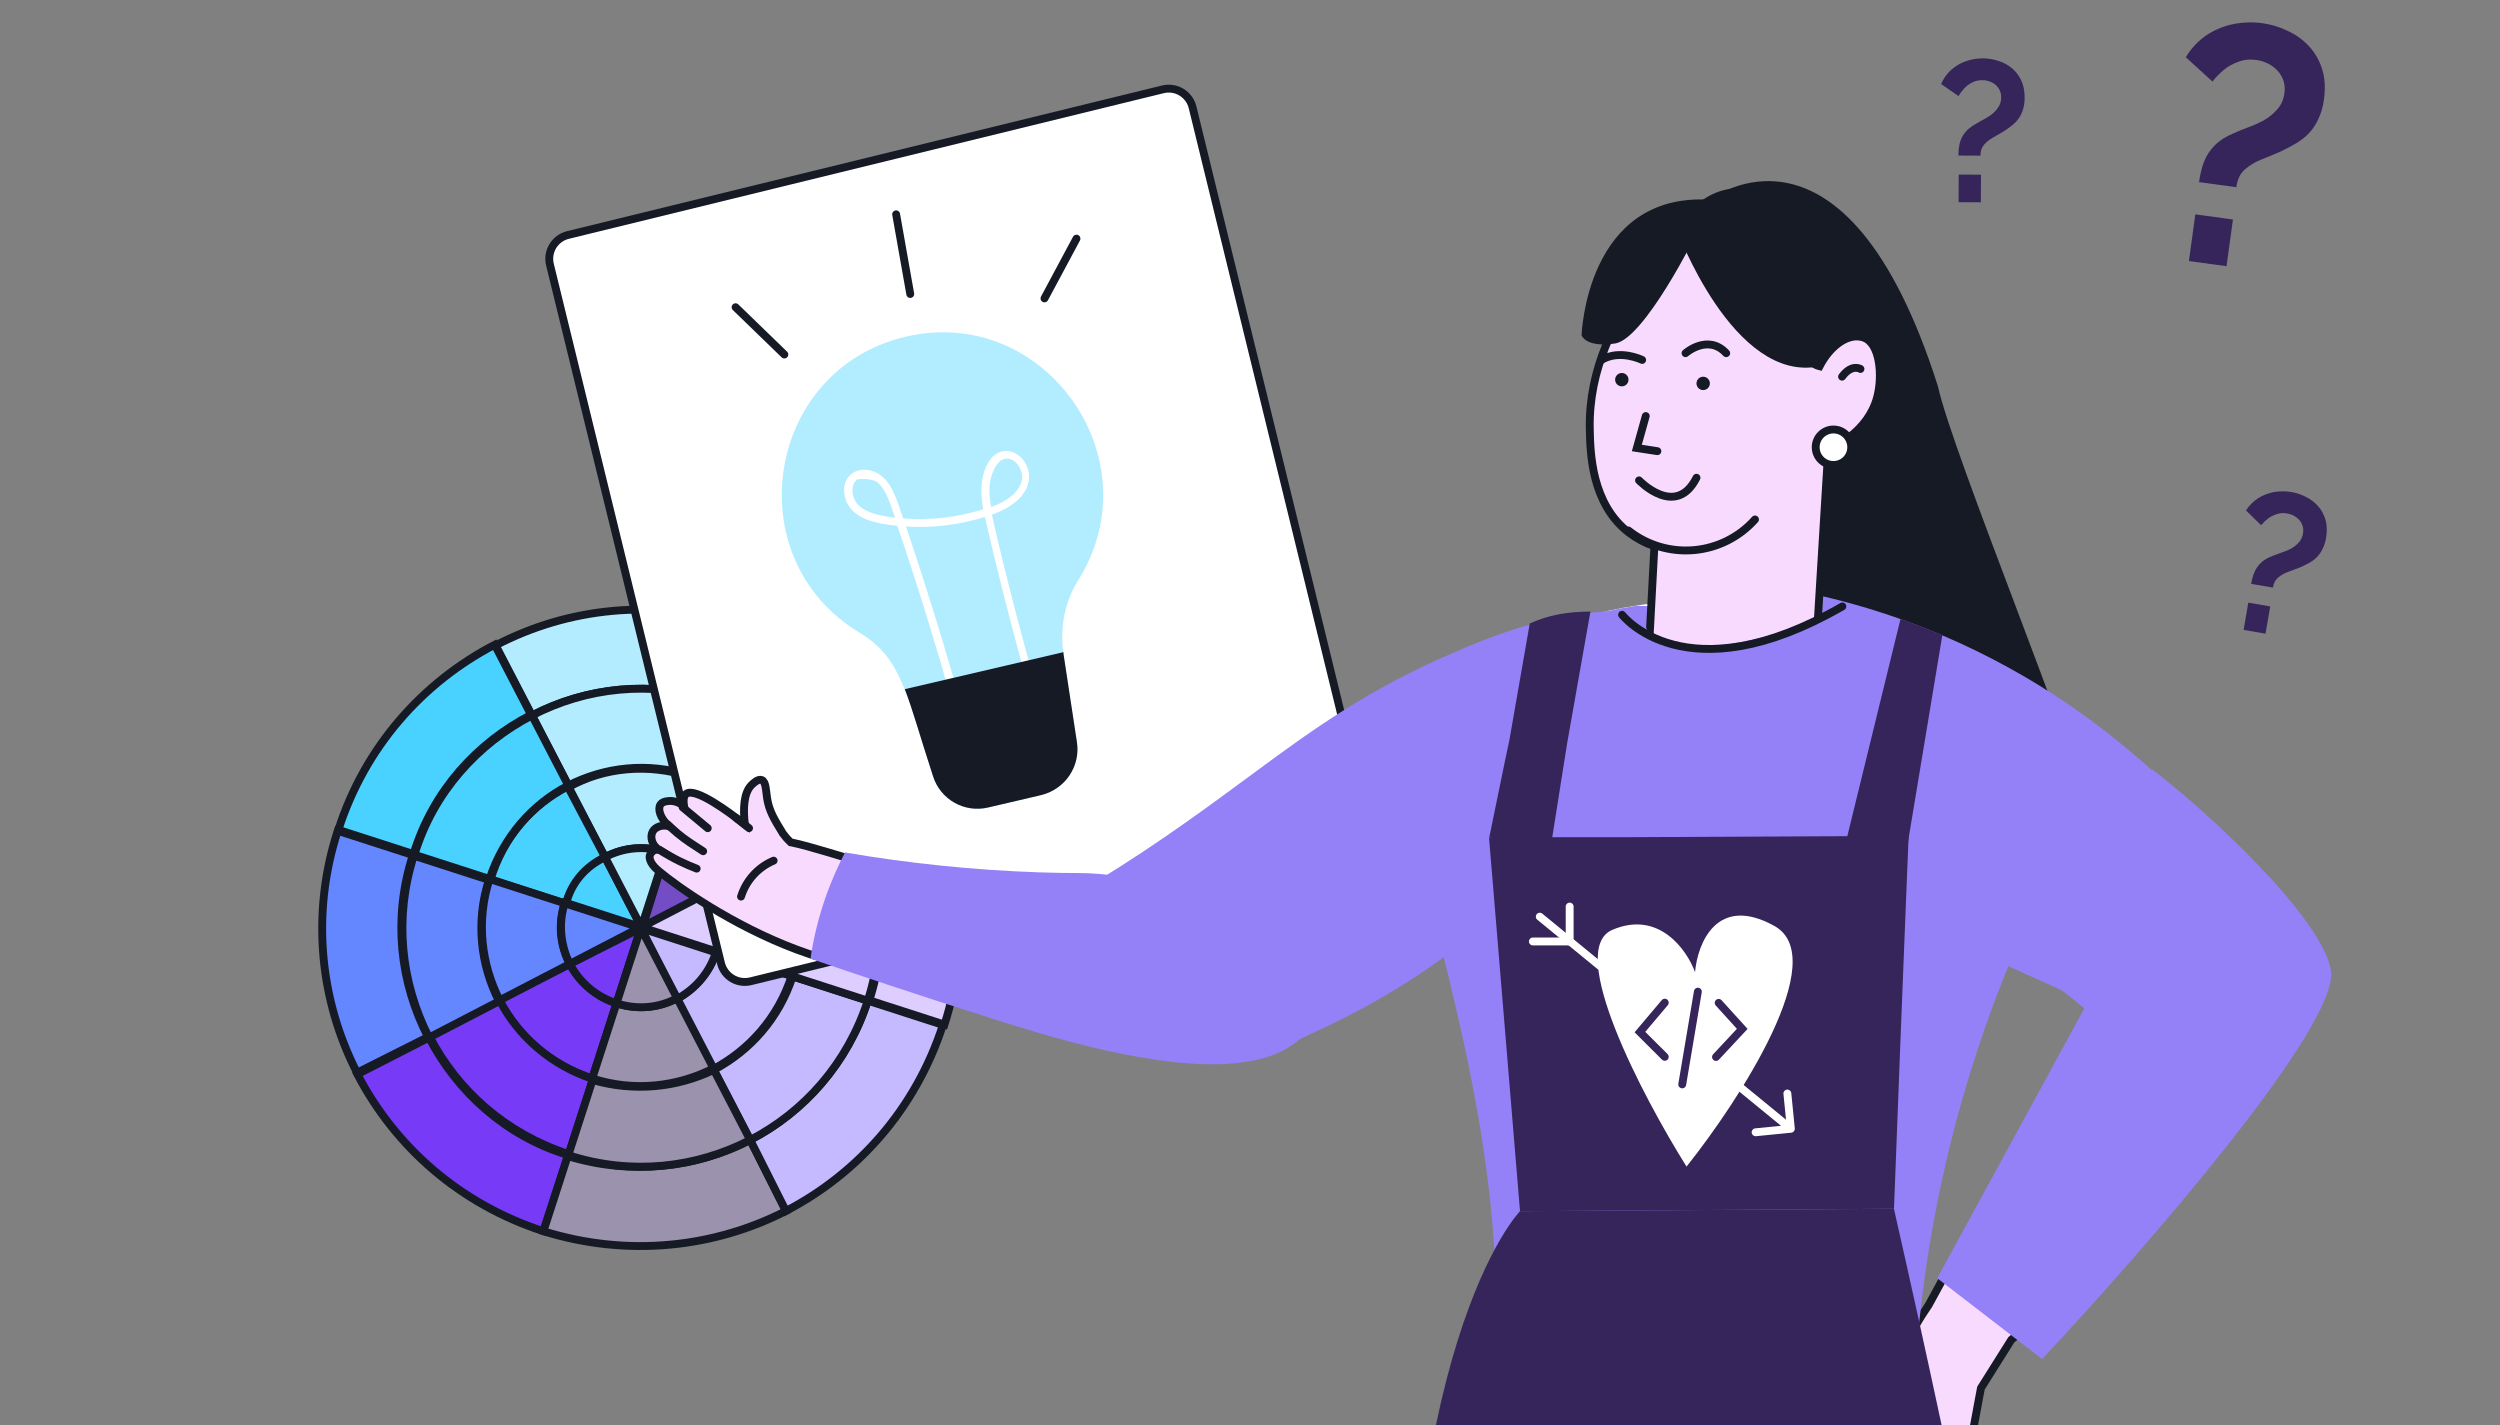<?xml version="1.0" encoding="UTF-8"?> <svg xmlns="http://www.w3.org/2000/svg" width="635" height="362" viewBox="0 0 635 362" fill="none"><rect x="0" y="0" width="635" height="362" fill="#808080" stroke="none"/><g clip-path="url(#clip0_977_4865)"><path d="M85.786 211.018L104.871 217.185C99.68 233.169 101.616 249.667 108.726 263.39L90.686 272.47C81.367 254.276 78.865 232.33 85.786 211.018Z" fill="#6486FF" stroke="#161A25" stroke-width="2" stroke-miterlimit="10" stroke-linecap="round"></path><path d="M108.968 263.542C116.078 277.265 128.447 288.606 144.346 293.403L138.024 312.728C116.712 305.807 100.334 291.211 90.774 272.862L108.968 263.542Z" fill="#773BF8" stroke="#161A25" stroke-width="2" stroke-miterlimit="10" stroke-linecap="round"></path><path d="M190.55 289.549L199.63 307.589C181.436 316.909 159.49 319.41 138.023 312.729L144.191 293.644C160.329 298.595 176.827 296.659 190.55 289.549Z" fill="#9B92AD" stroke="#161A25" stroke-width="2" stroke-miterlimit="10" stroke-linecap="round"></path><path d="M220.415 254.167L239.5 260.334C232.579 281.646 217.983 298.025 199.634 307.584L190.554 289.544C204.277 282.434 215.378 269.911 220.415 254.167Z" fill="#C5B9FF" stroke="#161A25" stroke-width="2" stroke-miterlimit="10" stroke-linecap="round"></path><path d="M234.75 198.647C244.31 216.995 246.657 239.181 239.89 260.254L220.805 254.086C225.996 238.102 224.06 221.604 216.95 207.881L234.75 198.647Z" fill="#DECEFF" stroke="#161A25" stroke-width="2" stroke-miterlimit="10" stroke-linecap="round"></path><path d="M187.5 158.78C208.813 165.701 225.191 180.298 234.597 198.886L216.796 208.12C209.687 194.397 197.317 183.056 181.419 178.259L187.5 158.78Z" fill="#744CC6" stroke="#161A25" stroke-width="2" stroke-miterlimit="10" stroke-linecap="round"></path><path d="M187.498 158.783L181.33 177.868C165.346 172.677 148.848 174.613 135.125 181.723L125.891 163.923C144.239 154.363 166.185 151.862 187.498 158.783Z" fill="#B3ECFF" stroke="#161A25" stroke-width="2" stroke-miterlimit="10" stroke-linecap="round"></path><path d="M125.655 163.763L134.89 181.563C121.167 188.673 109.98 200.803 105.029 216.941L85.943 210.774C92.71 189.701 107.307 173.323 125.655 163.763Z" fill="#49D1FF" stroke="#161A25" stroke-width="2" stroke-miterlimit="10" stroke-linecap="round"></path><path d="M144.724 244.832C147.174 249.458 151.268 253.107 156.596 254.838L150.429 273.923C139.773 270.462 131.584 263.164 126.684 253.913L144.724 244.832Z" fill="#773BF8" stroke="#161A25" stroke-width="2" stroke-miterlimit="10" stroke-linecap="round"></path><path d="M126.921 254.072C131.581 263.169 140.01 270.621 150.666 274.082L144.498 293.167C128.514 287.976 116.231 277.029 109.121 263.306L126.921 254.072Z" fill="#773BF8" stroke="#161A25" stroke-width="2" stroke-miterlimit="10" stroke-linecap="round"></path><path d="M182.002 241.68L201.087 247.847C197.626 258.504 190.328 266.693 181.077 271.593L171.842 253.792C176.622 251.103 180.271 247.008 182.002 241.68Z" fill="#C5B9FF" stroke="#161A25" stroke-width="2" stroke-miterlimit="10" stroke-linecap="round"></path><path d="M201.328 248.001L220.413 254.168C215.222 270.153 204.275 282.436 190.552 289.546L181.318 271.746C190.569 266.846 197.867 258.657 201.328 248.001Z" fill="#C5B9FF" stroke="#161A25" stroke-width="2" stroke-miterlimit="10" stroke-linecap="round"></path><path d="M175.011 197.191L169.083 216.431C163.755 214.7 158.307 215.266 153.682 217.716L144.447 199.915C153.459 194.861 164.595 193.885 175.011 197.191Z" fill="#B3ECFF" stroke="#161A25" stroke-width="2" stroke-miterlimit="10" stroke-linecap="round"></path><path d="M181.33 177.868L175.163 196.953C164.507 193.492 153.456 194.863 144.359 199.523L135.125 181.723C148.848 174.613 165.346 172.677 181.33 177.868Z" fill="#B3ECFF" stroke="#161A25" stroke-width="2" stroke-miterlimit="10" stroke-linecap="round"></path><path d="M144.209 199.759L153.683 217.713C149.058 220.163 145.408 224.257 143.678 229.585L124.593 223.418C127.814 212.608 135.112 204.419 144.209 199.759Z" fill="#49D1FF" stroke="#161A25" stroke-width="2" stroke-miterlimit="10" stroke-linecap="round"></path><path d="M135.127 181.72L144.361 199.52C135.264 204.18 127.812 212.609 124.351 223.265L105.266 217.098C110.063 201.199 121.404 188.83 135.127 181.72Z" fill="#49D1FF" stroke="#161A25" stroke-width="2" stroke-miterlimit="10" stroke-linecap="round"></path><path d="M162.763 235.754L156.595 254.839C151.267 253.109 147.173 249.459 144.723 244.834L162.763 235.754Z" fill="#773BF8" stroke="#161A25" stroke-width="2" stroke-miterlimit="10" stroke-linecap="round"></path><path d="M162.763 235.752L181.848 241.92C180.117 247.248 176.468 251.342 171.843 253.792L162.763 235.752Z" fill="#C5B9FF" stroke="#161A25" stroke-width="2" stroke-miterlimit="10" stroke-linecap="round"></path><path d="M153.683 217.711L162.918 235.512L143.833 229.344C145.169 224.102 148.818 220.007 153.683 217.711Z" fill="#49D1FF" stroke="#161A25" stroke-width="2" stroke-miterlimit="10" stroke-linecap="round"></path><path d="M105.11 217.339L124.195 223.507C120.735 234.163 122.105 245.213 126.765 254.31L108.965 263.544C101.77 249.428 100.074 233.084 105.11 217.339Z" fill="#6486FF" stroke="#161A25" stroke-width="2" stroke-miterlimit="10" stroke-linecap="round"></path><path d="M124.349 223.266L143.434 229.433C141.704 234.761 142.269 240.209 144.719 244.835L126.919 254.069C122.259 244.972 120.889 233.922 124.349 223.266Z" fill="#6486FF" stroke="#161A25" stroke-width="2" stroke-miterlimit="10" stroke-linecap="round"></path><path d="M181.331 177.866C197.315 183.057 209.599 194.004 216.709 207.727L198.909 216.961C194.249 207.864 185.82 200.412 175.163 196.951L181.331 177.866Z" fill="#744CC6" stroke="#161A25" stroke-width="2" stroke-miterlimit="10" stroke-linecap="round"></path><path d="M175.009 197.19C185.665 200.65 193.855 207.949 198.754 217.2L180.954 226.434C178.504 221.809 174.41 218.159 169.082 216.429L175.009 197.19Z" fill="#744CC6" stroke="#161A25" stroke-width="2" stroke-miterlimit="10" stroke-linecap="round"></path><path d="M169.083 216.431C174.411 218.161 178.505 221.81 180.955 226.436L163.155 235.67L169.083 216.431Z" fill="#744CC6" stroke="#161A25" stroke-width="2" stroke-miterlimit="10" stroke-linecap="round"></path><path d="M216.553 207.969C223.663 221.692 225.599 238.19 220.408 254.174L201.323 248.007C204.784 237.351 203.413 226.3 198.753 217.203L216.553 207.969Z" fill="#DECEFF" stroke="#161A25" stroke-width="2" stroke-miterlimit="10" stroke-linecap="round"></path><path d="M198.756 217.199C203.416 226.296 204.787 237.346 201.326 248.002L182.241 241.835C183.971 236.506 183.406 231.058 180.956 226.433L198.756 217.199Z" fill="#DECEFF" stroke="#161A25" stroke-width="2" stroke-miterlimit="10" stroke-linecap="round"></path><path d="M180.714 226.281C183.164 230.906 183.729 236.354 181.999 241.682L162.914 235.515L180.714 226.281Z" fill="#DECEFF" stroke="#161A25" stroke-width="2" stroke-miterlimit="10" stroke-linecap="round"></path><path d="M143.436 229.433L162.521 235.6L144.721 244.835C142.511 240.363 141.706 234.761 143.436 229.433Z" fill="#6486FF" stroke="#161A25" stroke-width="2" stroke-miterlimit="10" stroke-linecap="round"></path><path d="M181.315 271.749L190.549 289.55C176.827 296.659 160.328 298.595 144.344 293.405L150.512 274.319C161.082 277.386 171.978 276.255 181.315 271.749Z" fill="#9B92AD" stroke="#161A25" stroke-width="2" stroke-miterlimit="10" stroke-linecap="round"></path><path d="M171.994 253.555L181.228 271.355C172.131 276.015 161.081 277.385 150.425 273.925L156.592 254.84C161.92 256.57 167.368 256.004 171.994 253.555Z" fill="#9B92AD" stroke="#161A25" stroke-width="2" stroke-miterlimit="10" stroke-linecap="round"></path><path d="M162.76 235.755L171.994 253.555C167.368 256.005 161.921 256.57 156.592 254.84L162.76 235.755Z" fill="#9B92AD" stroke="#161A25" stroke-width="2" stroke-miterlimit="10" stroke-linecap="round"></path><path d="M169.081 216.43L162.914 235.515L153.68 217.715C158.305 215.265 163.753 214.7 169.081 216.43Z" fill="#B2ECFF" stroke="#161A25" stroke-width="2" stroke-miterlimit="10" stroke-linecap="round"></path><path d="M144.261 59.687L295.38 22.691C298.722 21.872 302.095 23.919 302.914 27.261L346.356 204.712C347.174 208.055 345.128 211.428 341.786 212.246L190.667 249.242C187.325 250.06 183.952 248.014 183.133 244.671L139.691 67.221C138.872 63.878 140.919 60.505 144.261 59.687Z" fill="white" stroke="#161A25" stroke-width="2"></path><path d="M229.841 85.568C265.241 77.097 293.271 116.506 273.848 147.406C270.385 152.951 269.16 159.593 270.136 166.167L273.533 188.465C274.498 194.651 270.524 200.471 264.475 201.952L251.085 205.084C245.036 206.565 238.838 203.13 236.97 197.101C229.966 175.562 228.931 167.047 218.235 160.643C187.066 141.79 194.44 94.039 229.841 85.568Z" fill="#B2ECFF"></path><path d="M261.613 175.882C256.544 158.298 251.8 138.631 250.153 131.301C243.731 133.312 236.885 134.17 230.129 133.73C234.971 148.085 239.566 162.835 243.634 177.342L241.707 177.92C237.497 163.028 232.898 148.148 227.919 133.539C223.758 133.15 218.938 132.392 216.253 129.366C214.915 127.983 214.334 125.929 214.405 123.985C214.9 118.919 220.702 117.834 224.439 121.345C226.841 123.602 227.857 127.196 229.419 131.68C236.308 132.245 243.154 131.387 249.706 129.372C249.074 125.636 248.965 122.014 250.417 118.602C255.765 106.783 271.32 123.786 251.951 130.728C253.163 136.518 258.051 156.697 263.415 175.438L261.613 175.882ZM252.388 119.448C251.045 122.209 251.143 125.443 251.763 128.791C255.994 127.236 258.397 125.22 259.359 122.73C260.914 118.409 255.176 113.017 252.388 119.448ZM217.711 121.811C215.936 123.16 216.289 126.257 217.769 128.025C219.915 130.419 223.955 131.072 227.338 131.485C226.063 127.899 225.188 124.688 223.186 122.808C221.844 121.295 217.966 121.674 217.711 121.811Z" fill="white"></path><path d="M270.122 165.647C270.126 165.777 270.134 166.035 270.138 166.165L273.534 188.463C274.499 194.648 270.526 200.469 264.476 201.95L251.086 205.081C245.037 206.563 238.839 203.128 236.972 197.099C233.829 187.484 231.934 180.549 229.822 175.046L270.122 165.647Z" fill="#161A25"></path><path d="M227.616 54.435L231.204 74.679" stroke="#161A25" stroke-width="2" stroke-miterlimit="10" stroke-linecap="round"></path><path d="M273.426 60.612L265.297 75.794" stroke="#161A25" stroke-width="2" stroke-miterlimit="10" stroke-linecap="round"></path><path d="M186.835 78.033L199.229 90.047" stroke="#161A25" stroke-width="2" stroke-miterlimit="10" stroke-linecap="round"></path><path d="M434.309 50.72C434.309 50.72 468.68 23.898 492.233 98.132C495.97 115.136 527.505 191.566 531.242 208.577L435.822 163.082L434.309 50.72Z" fill="#161A25"></path><path d="M586.294 249.928C586.668 277.226 522.914 330.478 510.88 340.292L503.163 352.57C503.163 352.57 499.335 372.59 498.672 378.421C498.009 384.252 486.888 369.465 482.413 356.777C479.508 348.614 485.375 337.997 489.887 331.457C504.294 304.713 520.288 277.745 537.871 250.554C534.031 249.359 530.304 248.128 526.847 246.934C515.514 243.025 507.106 239.545 507.106 239.545L448.826 209.812L438.438 204.513L448.826 178.186L459.673 150.702C459.673 150.702 506.452 164.052 548.765 201.024C558.319 209.341 567.108 218.495 575.027 228.378L575.298 228.714C582.09 237.269 585.406 243.538 586.135 248.016C586.135 248.305 586.21 248.594 586.238 248.893C586.266 249.191 586.238 249.313 586.238 249.527C586.238 249.742 586.294 249.788 586.294 249.928Z" fill="#F9DAFF" stroke="#161A25" stroke-width="2" stroke-miterlimit="10" stroke-linecap="round"></path><path d="M549.578 198.375L526.856 246.887L524.474 251.878L448.799 217.826V178.186L459.646 150.702C467.461 152.382 475.159 154.564 482.694 157.232C484.562 157.904 486.534 158.622 488.477 159.387C490.121 160.031 491.728 160.693 493.316 161.365C499.079 163.818 504.714 166.562 510.199 169.584C511.644 170.38 513.057 171.183 514.44 171.991C523.749 177.456 532.578 183.698 540.833 190.65C542.113 191.723 543.337 192.786 544.57 193.831C546.336 195.352 548.008 196.891 549.578 198.375Z" fill="#9581F7"></path><path d="M432.104 152.614L431.908 154.406L420.855 254.649C388.947 251.473 358.524 239.61 332.904 220.355C335.517 218.531 337.999 216.526 340.331 214.356C342.246 212.586 344.068 210.718 345.787 208.758C350.398 203.481 354.443 197.737 357.858 191.62C358.334 190.79 358.792 189.941 359.278 189.064C359.39 188.859 359.399 188.84 359.465 188.7C360.1 187.497 360.773 186.34 361.483 185.211C374.964 163.576 399.349 156.29 415.67 153.818C421.104 152.953 426.602 152.55 432.104 152.614Z" fill="white"></path><path d="M531.902 201.585C504.075 248.458 488.314 301.487 486.03 355.93L379.402 354.698C380.502 339.022 380.292 323.282 378.777 307.641C376.581 285.204 371.77 264.325 369.434 254.408C366.052 239.752 363.987 233.762 361.96 220.356C360.429 209.884 359.595 199.321 359.465 188.739C366.566 175.379 377.618 166.955 388.979 161.684C393.555 159.556 398.306 157.823 403.179 156.506C407.271 155.381 411.427 154.503 415.624 153.875C419.361 153.931 423.313 154.08 427.536 154.258C429.105 154.323 430.572 154.388 431.908 154.472C434.29 154.612 436.29 154.752 437.738 154.873C452.826 162.318 470.119 157.019 470.119 157.019C473.626 159.762 477.176 162.505 480.77 165.248C484.264 167.916 487.805 170.578 491.393 173.233C499.876 179.503 508.623 185.75 517.636 191.976C522.388 195.248 527.144 198.451 531.902 201.585Z" fill="#9581F7"></path><path d="M403.804 108.963C403.926 115.018 404.197 127.986 413.792 135.328C415.735 136.806 417.906 137.959 420.219 138.743L418.257 175.556C418.837 176.303 427.74 187.358 441.885 185.986C453.283 184.886 459.636 176.526 460.645 175.155C461.891 154.83 463.136 134.504 464.382 114.179C465.858 113.553 474.407 109.756 476.78 100.968C478.246 95.51 477.564 87.226 473.379 85.752C469.642 84.427 464.971 87.618 462.168 93.029C452.47 90.566 436.55 52.614 436.55 52.614C430.749 56.98 403.15 78.55 403.804 108.963Z" fill="#F9DAFF" stroke="#161A25" stroke-width="2" stroke-miterlimit="10" stroke-linecap="round"></path><path d="M472.557 93.719C472.557 93.719 470.37 92.329 467.885 95.679L472.557 93.719Z" fill="white"></path><path d="M472.557 93.719C472.557 93.719 470.37 92.329 467.885 95.679" stroke="#161A25" stroke-width="2" stroke-miterlimit="10" stroke-linecap="round"></path><path d="M445.771 131.941C441.784 136.424 436.23 139.211 430.25 139.732C424.269 140.252 418.316 138.466 413.613 134.74" stroke="#161A25" stroke-width="2" stroke-miterlimit="10" stroke-linecap="round"></path><path d="M432.607 99.084C433.546 99.084 434.307 98.323 434.307 97.385C434.307 96.448 433.546 95.687 432.607 95.687C431.668 95.687 430.906 96.448 430.906 97.385C430.906 98.323 431.668 99.084 432.607 99.084Z" fill="#161A25"></path><path d="M411.942 98.133C412.881 98.133 413.642 97.373 413.642 96.435C413.642 95.497 412.881 94.737 411.942 94.737C411.003 94.737 410.242 95.497 410.242 96.435C410.242 97.373 411.003 98.133 411.942 98.133Z" fill="#161A25"></path><path d="M479.834 190.501L449.695 196.826L407.224 190.771L412.007 156.15C412.007 156.15 415.37 160.936 424.152 163.026C425.857 163.433 427.59 163.704 429.338 163.838C437.298 164.509 448.415 162.961 463.522 156.141C464.97 155.497 466.465 154.788 467.988 154.033L468.446 153.809C472.239 166.036 476.035 178.267 479.834 190.501Z" fill="#9581F7"></path><path d="M428.125 89.708C428.125 89.708 433.805 84.71 438.457 89.708" stroke="#161A25" stroke-width="2" stroke-miterlimit="10" stroke-linecap="round"></path><path d="M417.108 91.424C417.108 91.424 411.418 88.624 406.775 91.424" stroke="#161A25" stroke-width="2" stroke-miterlimit="10" stroke-linecap="round"></path><path d="M416.314 122.018C416.314 122.018 425.665 131.799 430.908 121.347" stroke="#161A25" stroke-width="2" stroke-miterlimit="10" stroke-linecap="round"></path><path d="M246.734 241.773C215.793 258.449 169.858 224.032 166.32 220.308C164.709 218.604 165.025 217.37 165.025 217.37C165.103 217.065 165.248 216.782 165.451 216.542C165.653 216.301 165.908 216.11 166.195 215.981C166.588 215.813 167.026 215.782 167.438 215.893C165.592 214.776 165.018 212.558 165.79 211.192C166.467 210.016 168.196 209.392 169.932 209.869C167.651 207.827 166.989 205.425 167.776 204.316C168.416 203.434 169.983 203.441 170.351 203.441C171.638 203.473 172.864 204 173.772 204.911C173.412 202.707 173.868 201.972 174.294 201.634C176.663 199.871 185.491 206.593 188.448 208.819L189.184 209.362C188.743 205.513 188.86 201.399 190.905 199.372C191.295 198.997 192.517 197.778 193.458 198.116C194.554 198.505 194.54 200.723 194.819 202.597C195.297 205.91 196.651 208.106 198.873 211.735C199.45 212.526 200.098 213.263 200.807 213.939L201.241 214.027C210.312 215.908 231.135 223.862 242.346 223.862L246.734 241.773Z" fill="#F9DAFF" stroke="#161A25" stroke-width="2" stroke-miterlimit="10" stroke-linecap="round"></path><path d="M173.397 205.065L179.768 210.362" stroke="#161A25" stroke-width="2" stroke-miterlimit="10" stroke-linecap="round"></path><path d="M169.542 209.371C171.256 211.056 173.12 212.583 175.11 213.933C176.052 214.573 178.605 216.218 178.605 216.218" stroke="#161A25" stroke-width="2" stroke-miterlimit="10" stroke-linecap="round"></path><path d="M167.578 215.909C169.199 216.95 170.879 217.897 172.61 218.745C174.133 219.479 175.597 220.118 176.958 220.633" stroke="#161A25" stroke-width="2" stroke-miterlimit="10" stroke-linecap="round"></path><path d="M186.918 207.716C188.037 208.588 189.15 209.467 190.258 210.354" stroke="#161A25" stroke-width="2" stroke-miterlimit="10" stroke-linecap="round"></path><path d="M188.219 227.736C188.852 225.704 189.921 223.835 191.352 222.257C192.782 220.68 194.54 219.434 196.503 218.604" stroke="#161A25" stroke-width="2" stroke-miterlimit="10" stroke-linecap="round"></path><path d="M278.649 223.786C287.72 243.572 302.041 268.167 320.373 267.786C320.893 267.786 321.413 267.743 321.933 267.691C325.779 266.022 329.626 264.231 333.429 262.397C334.044 262.094 335.379 261.488 337.276 260.589C344.878 256.959 352.235 252.838 359.299 248.252C372.294 239.791 378.766 233.112 387.456 228.717C389.84 227.62 391.846 225.841 393.217 223.604C395.53 219.556 393.728 215.256 394.005 212.418C394.71 205.269 395.844 198.168 397.401 191.154C407.139 190.245 415.387 184.059 418.445 175.356C422.058 165.113 416.773 156.176 416.011 154.939C405.778 154.967 395.605 156.482 385.809 159.438C379.98 161.302 374.262 163.494 368.682 166.004C347.603 175.105 333.949 184.916 318.632 196.223C307.404 204.476 295.266 213.578 278.649 223.786Z" fill="#9581F7"></path><path d="M205.866 243.492C216.418 247.118 232.454 252.521 252.571 258.909C263.583 262.388 266.208 263.058 268.876 263.796C289.409 269.46 317.063 274.796 329.521 264.466C329.876 264.178 330.214 263.869 330.544 263.554C334.078 260.011 336.043 255.682 336.149 251.207C336.099 248.786 335.549 246.388 334.52 244.102C328.802 232.096 303.331 223.992 279.801 222.035C273.736 221.525 273.823 221.927 263.799 221.572C247.249 220.995 230.795 219.304 214.625 216.518C212.837 219.98 211.287 223.513 209.981 227.102C208.046 232.471 206.669 237.952 205.866 243.492Z" fill="#9581F7"></path><path d="M418.025 105.678L415.754 113.795L420.977 114.598" stroke="#161A25" stroke-width="2" stroke-miterlimit="10" stroke-linecap="round"></path><path d="M425.731 57.94C425.731 57.94 440.203 97.571 462.168 93.028L477.891 74.248C477.891 74.248 445.734 27.816 425.731 57.94Z" fill="#161A25"></path><path d="M430.907 59.388C430.907 59.388 417.668 86.116 410.231 87.245C402.795 88.374 401.72 85.183 401.72 85.183C401.72 85.183 402.832 48.864 434.307 50.721L430.907 59.388Z" fill="#161A25"></path><path d="M386.082 307.64C386.082 307.64 353.467 340.918 357.307 470.344C361.147 599.77 386.082 719.95 386.082 719.95H412.933L420.603 411.149L516.505 719.95H554.866C547.037 660.491 537.694 599.17 526.838 535.985C512.992 456.145 497.568 379.765 481.059 307.025L386.082 307.64Z" fill="#36255A"></path><path d="M484.795 212.304C484.654 215.821 484.505 219.329 484.365 222.846L484.169 227.735C483.751 238.059 483.34 248.393 482.935 258.736C482.935 259.492 482.879 260.257 482.842 261.012C482.786 262.645 482.721 264.278 482.655 265.901C482.113 279.584 481.587 293.292 481.076 307.025L386.08 307.64L379.541 228.733L379.036 222.669L378.205 212.714L394.33 212.649H408.157H412.894L484.795 212.304Z" fill="#36255A"></path><path d="M403.97 155.339L398.152 188.234L397.405 192.899L394.284 212.612L392.525 215.746L378.278 212.677L382.167 193.748L383.354 188.15L388.555 158.371C393.138 156.251 398.196 155.339 403.97 155.339Z" fill="#36255A"></path><path d="M493.354 161.347L484.011 217.622H467.933C472.866 197.477 477.798 177.341 482.731 157.214C484.6 157.886 486.571 158.605 488.514 159.37C490.196 160.013 491.766 160.676 493.354 161.347Z" fill="#36255A"></path><path d="M586.144 248.018C585.415 243.54 582.098 237.27 575.306 228.715L575.035 228.379C578.847 231.785 582.575 237.084 585.499 245.293C585.81 246.176 586.026 247.089 586.144 248.018Z" fill="#F9DAFF" stroke="#161A25" stroke-width="2" stroke-miterlimit="10" stroke-linecap="round"></path><path d="M465.7 118.106C468.192 118.106 470.212 116.088 470.212 113.599C470.212 111.111 468.192 109.093 465.7 109.093C463.207 109.093 461.187 111.111 461.187 113.599C461.187 116.088 463.207 118.106 465.7 118.106Z" fill="white" stroke="#161A25" stroke-width="2" stroke-miterlimit="10" stroke-linecap="round"></path><path d="M412.008 156.151C412.008 156.151 428.031 177.041 467.961 154.033" stroke="#161A25" stroke-width="2" stroke-miterlimit="10" stroke-linecap="round"></path><path d="M450.692 235.191C436.084 227.083 431.172 239.631 430.541 246.919C428.453 241.225 421.32 231.109 409.502 236.197C397.684 241.284 417.164 278.397 428.382 296.317C441.905 279.32 465.3 243.298 450.692 235.191Z" fill="white"></path><path d="M391.103 232.832L409.321 247.759" stroke="white" stroke-width="2" stroke-linecap="round"></path><path d="M454.979 287.705C455.529 287.65 455.93 287.16 455.875 286.611L454.986 277.655C454.931 277.105 454.442 276.704 453.892 276.758C453.343 276.813 452.941 277.303 452.996 277.852L453.786 285.813L445.825 286.604C445.276 286.658 444.875 287.148 444.929 287.698C444.984 288.247 445.474 288.648 446.023 288.594L454.979 287.705ZM436.028 272.556L454.246 287.483L455.514 285.936L437.296 271.009L436.028 272.556Z" fill="white"></path><path d="M422.848 254.678L416.542 262.142L422.848 268.439" stroke="#36255A" stroke-width="2" stroke-linecap="round"></path><path d="M435.865 268.474L442.531 261.33L436.543 254.73" stroke="#36255A" stroke-width="2" stroke-linecap="round"></path><path d="M431.257 251.88L427.286 275.436" stroke="#36255A" stroke-width="2" stroke-linecap="round"></path><path d="M389.35 239.13H398.693V230.267" stroke="white" stroke-width="2" stroke-linecap="round"></path><path d="M592.031 246.304C589.415 232.497 560.11 205.722 546.719 195.46L522.428 250.503L529.435 256.1L492.064 324.671L518.691 345.195C544.227 317.985 594.646 260.112 592.031 246.304Z" fill="#9581F7"></path><path d="M571.793 148.297C571.978 147.227 572.252 146.242 572.615 145.341C573.017 144.413 573.588 143.6 574.329 142.902C575.07 142.204 576.048 141.633 577.262 141.188C577.783 140.968 578.445 140.721 579.251 140.447C580.09 140.179 580.904 139.855 581.694 139.475C582.489 139.062 583.181 138.545 583.771 137.924C584.4 137.276 584.796 136.484 584.958 135.548C585.119 134.613 585.021 133.787 584.663 133.071C584.337 132.361 583.836 131.776 583.157 131.315C582.513 130.859 581.772 130.559 580.935 130.415C579.965 130.248 579.058 130.315 578.213 130.616C577.374 130.884 576.635 131.273 575.995 131.782C575.356 132.291 574.797 132.831 574.319 133.403L570.473 129.642C571.312 128.376 572.334 127.348 573.539 126.558C574.778 125.774 576.126 125.25 577.585 124.985C579.077 124.726 580.576 124.727 582.082 124.987C583.353 125.206 584.573 125.623 585.742 126.238C586.916 126.819 587.936 127.597 588.801 128.572C589.666 129.547 590.293 130.705 590.681 132.045C591.069 133.385 591.113 134.924 590.812 136.662C590.627 137.731 590.329 138.66 589.917 139.449C589.538 140.244 589.056 140.935 588.472 141.523C587.927 142.082 587.274 142.572 586.512 142.991C585.751 143.41 584.942 143.804 584.085 144.172C583.123 144.557 582.147 144.922 581.157 145.267C580.2 145.618 579.36 146.092 578.636 146.69C577.951 147.26 577.511 148.113 577.314 149.249L571.793 148.297ZM569.873 159.991L571.07 153.075L576.641 154.036L575.444 160.953L569.873 159.991Z" fill="#36255A"></path><path d="M497.434 39.509C497.439 38.424 497.546 37.407 497.754 36.459C497.997 35.477 498.425 34.58 499.04 33.769C499.655 32.958 500.525 32.233 501.648 31.595C502.125 31.292 502.738 30.938 503.487 30.535C504.27 30.132 505.019 29.678 505.734 29.172C506.45 28.633 507.047 28.009 507.526 27.299C508.039 26.555 508.298 25.709 508.302 24.759C508.306 23.81 508.073 23.012 507.6 22.366C507.162 21.719 506.57 21.225 505.825 20.882C505.113 20.54 504.333 20.367 503.484 20.363C502.499 20.358 501.615 20.574 500.832 21.011C500.049 21.415 499.385 21.92 498.839 22.528C498.293 23.136 497.831 23.761 497.455 24.403L493.038 21.331C493.656 19.943 494.493 18.761 495.55 17.782C496.642 16.804 497.885 16.064 499.279 15.562C500.708 15.06 502.186 14.813 503.714 14.82C505.004 14.826 506.277 15.035 507.531 15.448C508.786 15.827 509.92 16.426 510.935 17.244C511.95 18.063 512.76 19.101 513.365 20.358C513.971 21.616 514.269 23.126 514.261 24.889C514.256 25.974 514.115 26.94 513.84 27.786C513.598 28.633 513.238 29.394 512.759 30.07C512.315 30.712 511.752 31.303 511.07 31.842C510.388 32.382 509.656 32.904 508.872 33.409C507.987 33.947 507.085 34.468 506.165 34.973C505.28 35.477 504.53 36.084 503.916 36.793C503.335 37.468 503.042 38.383 503.037 39.535L497.434 39.509ZM497.48 51.36L497.513 44.341L503.167 44.368L503.134 51.387L497.48 51.36Z" fill="#36255A"></path><path d="M558.556 46.256C558.807 44.422 559.215 42.727 559.779 41.169C560.408 39.562 561.334 38.141 562.555 36.907C563.777 35.673 565.409 34.641 567.452 33.811C568.326 33.405 569.442 32.944 570.799 32.429C572.213 31.922 573.581 31.32 574.904 30.625C576.235 29.873 577.385 28.95 578.353 27.857C579.387 26.713 580.014 25.34 580.233 23.735C580.453 22.13 580.236 20.729 579.582 19.53C578.985 18.339 578.095 17.371 576.911 16.625C575.784 15.888 574.503 15.421 573.068 15.225C571.404 14.997 569.861 15.166 568.439 15.731C567.025 16.238 565.788 16.945 564.728 17.851C563.669 18.757 562.749 19.711 561.968 20.714L555.186 14.533C556.54 12.324 558.221 10.511 560.228 9.092C562.292 7.681 564.56 6.706 567.031 6.168C569.559 5.638 572.114 5.549 574.697 5.902C576.878 6.2 578.983 6.838 581.012 7.816C583.049 8.736 584.834 10.002 586.367 11.613C587.9 13.223 589.038 15.159 589.781 17.421C590.523 19.682 590.69 22.303 590.282 25.283C590.03 27.117 589.577 28.719 588.922 30.089C588.324 31.467 587.544 32.674 586.584 33.71C585.689 34.697 584.604 35.571 583.331 36.331C582.057 37.091 580.702 37.81 579.264 38.49C577.646 39.203 576.004 39.883 574.336 40.531C572.726 41.187 571.322 42.046 570.124 43.108C568.992 44.121 568.292 45.602 568.025 47.55L558.556 46.256ZM555.983 66.309L557.609 54.446L567.164 55.752L565.539 67.615L555.983 66.309Z" fill="#36255A"></path></g><defs><clipPath id="clip0_977_4865"><rect width="635" height="362" fill="white"></rect></clipPath></defs></svg> 
